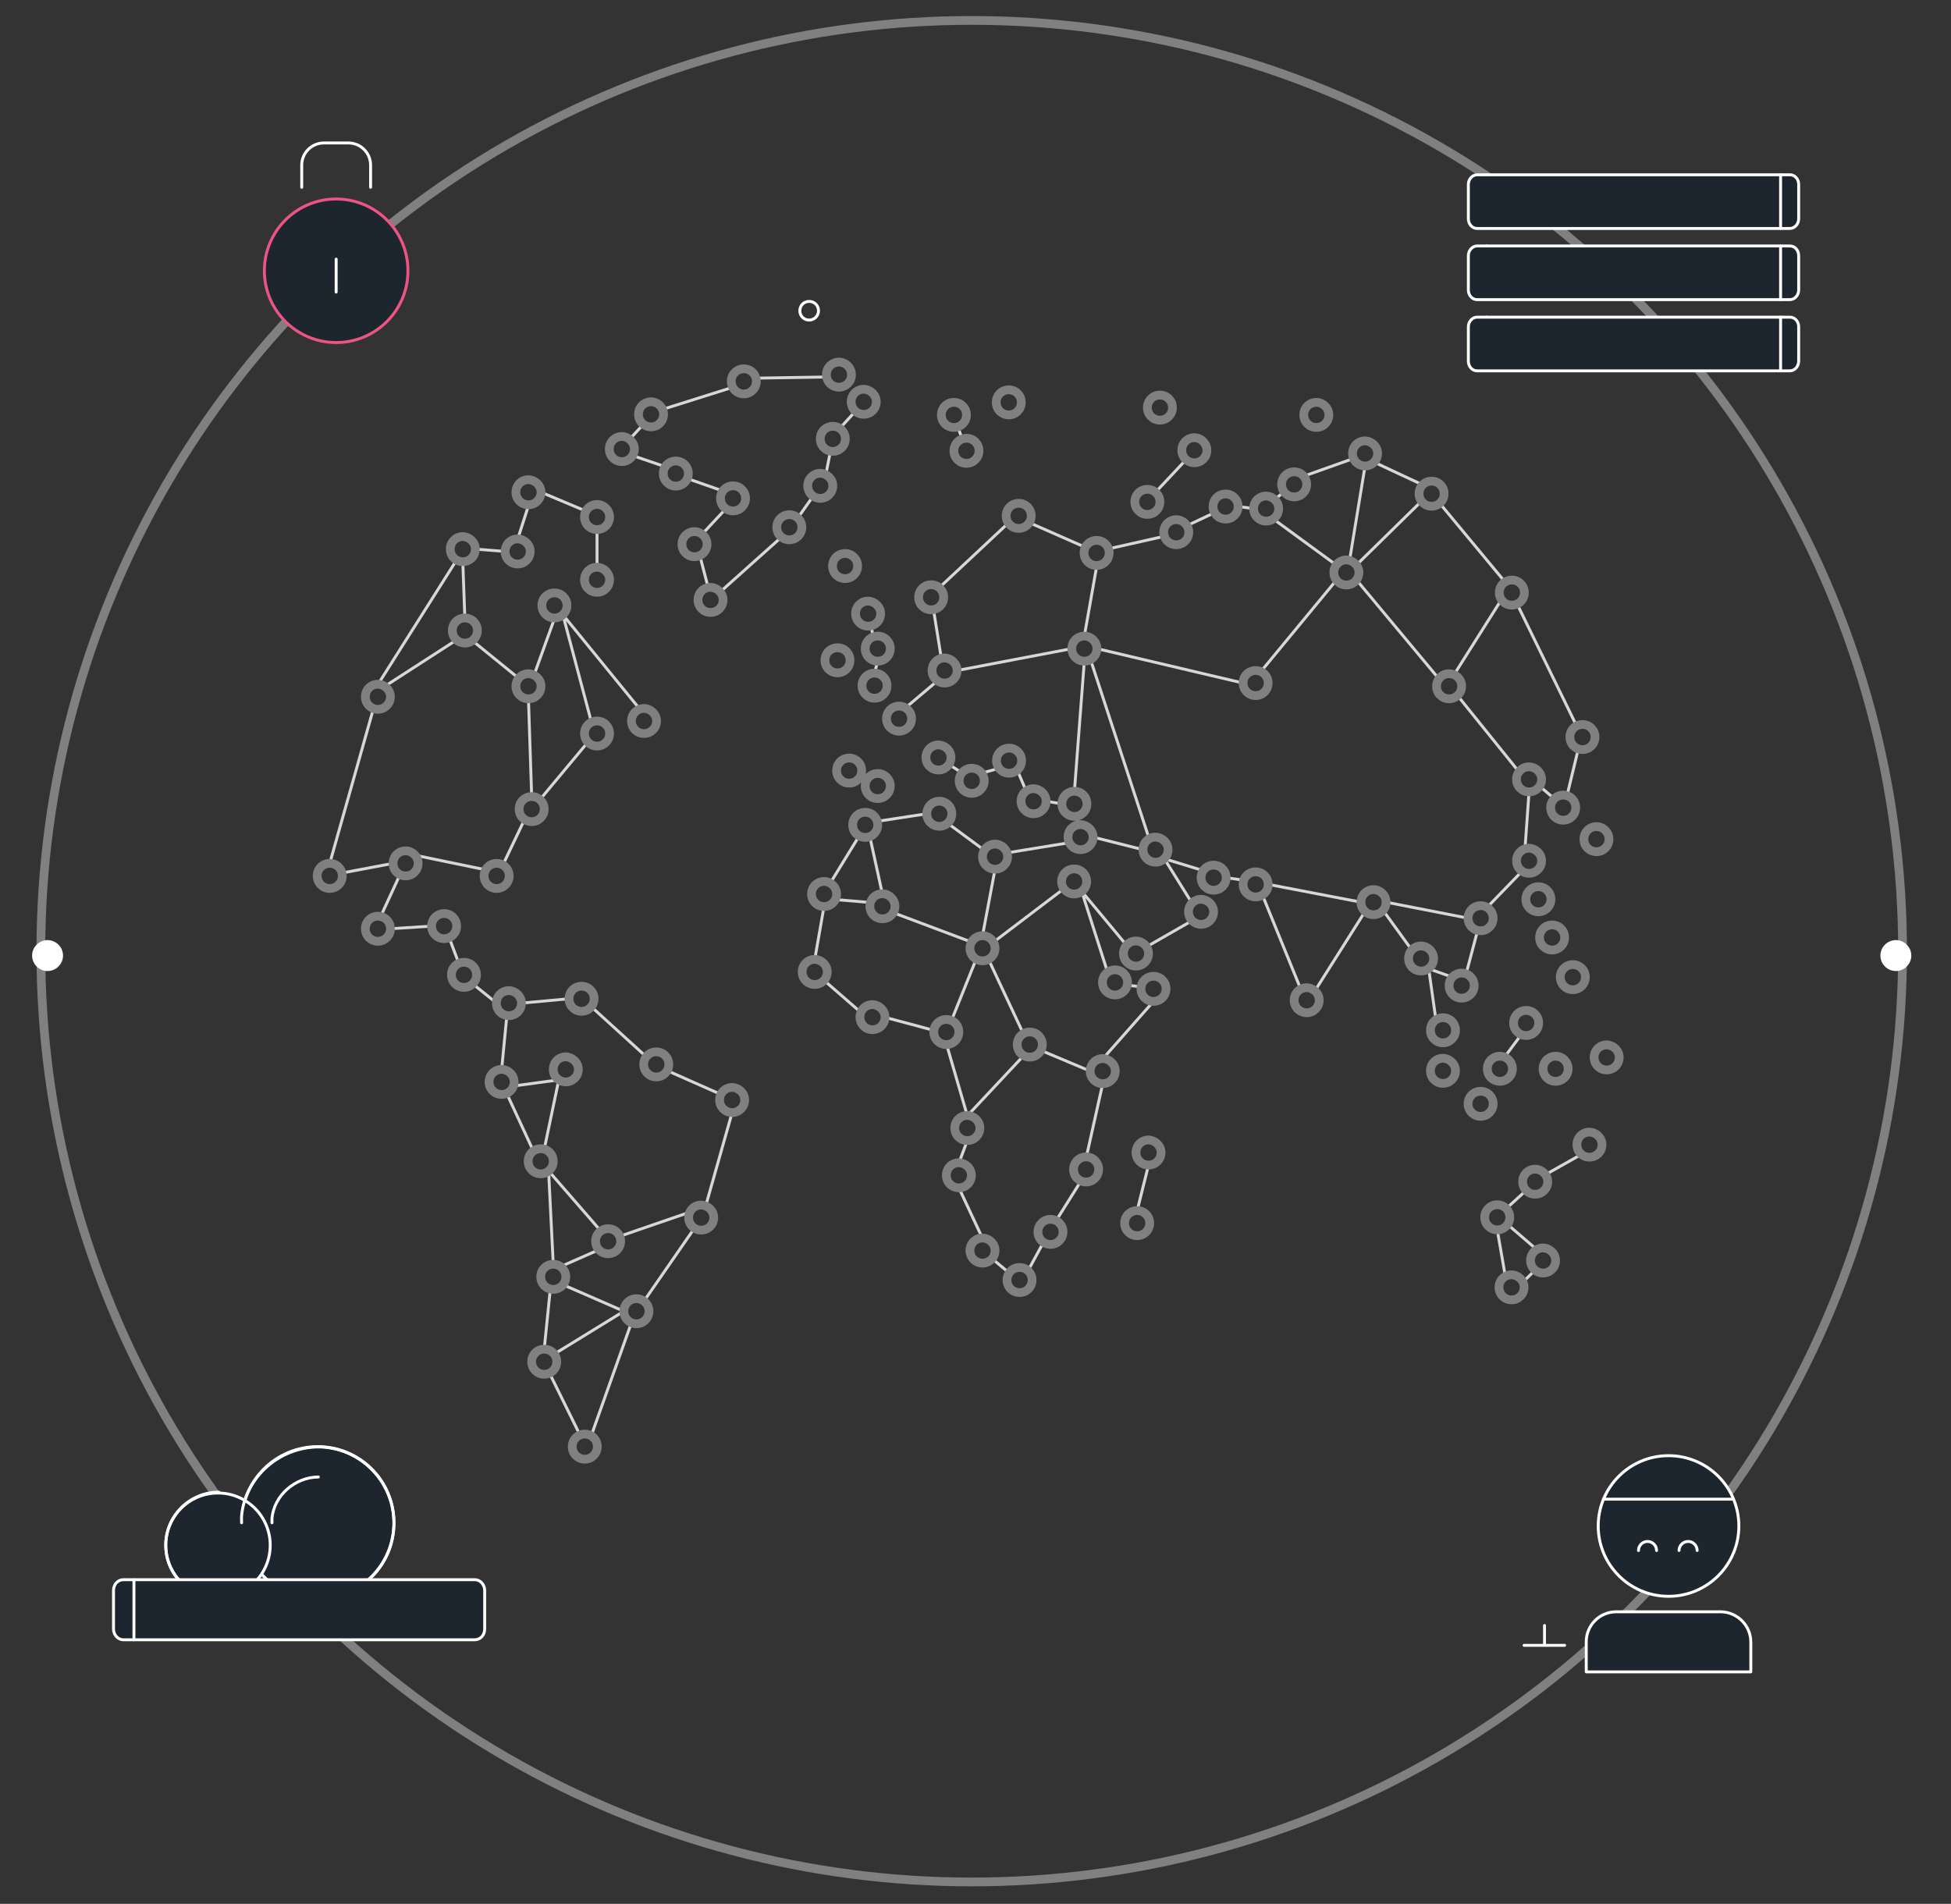 <svg version="1.1" id="Layer_1" xmlns="http://www.w3.org/2000/svg" x="0" y="0" viewBox="0 0 668.6 652.5" xml:space="preserve">
  <rect x="0" y="0" width="668.6" height="652.5" fill="#333333" stroke="none"/>
  <style>
    .dns0,.dns1{stroke-miterlimit:10}.dns0{stroke:gray;stroke-width:3;fill:none}.dns1{fill:#fff;stroke-width:2;stroke-linecap:round;stroke-linejoin:round}.dns4,.dns5,.dns6{fill:none;stroke-miterlimit:10}.dns4{stroke:#d7d7d7}.dns5,.dns6{stroke-linecap:round;stroke-linejoin:round}.dns6{stroke:#fff}.dns7,.dns8{fill:#1d262f; stroke:#fff}.dns8{stroke:#fff;stroke-linecap:round;stroke-linejoin:round;stroke-miterlimit:10}
  </style>
  <circle class="dns0" cx="333" cy="326" r="319"/>
  <g>
    <path id="svg-concept" class="dns1" d="M21.6 327.5c0 2.9-2.4 5.3-5.3 5.3s-5.3-2.4-5.3-5.3 2.4-5.3 5.3-5.3 5.3 2.4 5.3 5.3z"/>
    <animateTransform accumulate="none" additive="replace" attributeName="transform" calcMode="linear" dur="10s" fill="remove" from="0 325 320" repeatCount="indefinite" restart="always" to="360 340 325" type="rotate"/>
  </g>
  <g>
    <path id="svg-concept" class="dns1" d="M655 327.5c0 2.9-2.4 5.3-5.3 5.3s-5.3-2.4-5.3-5.3 2.4-5.3 5.3-5.3 5.3 2.4 5.3 5.3z"/>
    <animateTransform accumulate="none" additive="replace" attributeName="transform" calcMode="linear" dur="20s" fill="remove" from="0 345 320" repeatCount="indefinite" restart="always" to="-360 322 323" type="rotate"/>
  </g>
  <path id="svg-concept" d="M575.5 326.8c0 134-108.6 242.5-242.6 242.5S90.4 460.7 90.4 326.8C90.4 192.8 199 84.2 333 84.2c133.9 0 242.5 108.6 242.5 242.6z" fill="none" stroke-width="3" stroke-linecap="round" stroke-linejoin="round" stroke-miterlimit="10"/>
  <radialGradient id="SVGID_1_" cx="203.489" cy="256.277" r=".03" gradientUnits="userSpaceOnUse">
    <stop offset="0" stop-color="#27a8e0"/>
    <stop offset=".199" stop-color="#2aa9e0"/>
    <stop offset=".347" stop-color="#33ace0"/>
    <stop offset=".479" stop-color="#44b1e1"/>
    <stop offset=".601" stop-color="#5ab9e2"/>
    <stop offset=".717" stop-color="#78c2e3"/>
    <stop offset=".828" stop-color="#9ccee4"/>
    <stop offset=".932" stop-color="#c6dce5"/>
    <stop offset="1" stop-color="#e5e6e6"/>
  </radialGradient>
  <path d="M203.5 256.3c-.1 0-.1 0 0 0z" fill="url(#SVGID_1_)"/>
  <path class="dns4" d="M328.2 146.3l1.6 4.2M396 168.7l10.5-11.2M242.7 201.4l-2.9-11.1M240.6 183.1l8.2-8.8M247.8 168.3l-12.3-4.3M247 202.7l20.9-18.7M273.4 177.5l5.3-7.5M283 162.7l1.6-8.1M287.8 146.8l5.4-5.9M283.3 129.2l-24.2.4M251.2 132.7l-23.8 7.5M220.5 145.4l-4.6 5M228.1 160l-11.4-3.9M198.8 491.9l-10.5-21.3M189.9 464.1l23.9-14.7M213.8 449.4l-20.9-9.1M192.1 434.1l13.2-5.8M205.9 421.9L188 401.3M212.7 423.6l23.8-8.2M247.1 375.1l-18.3-8.1M186.5 393.9l5-23.8M191.5 370.1l-15.5 2.1M171.9 366.6l1.8-18.5M178.7 343.8l16.3-1.5M202.6 345l18.9 17.2M170.2 343.8l-8.2-6.6M157.1 329.8l-3.2-8.5M148 317.4l-14.2.9M130.5 314l6.6-14.3M134.7 295.9l-17.5 3.3M113 295.9l15-53.1M131.9 235.2l24.6-15.9M162.9 220.4l14.9 12.1M183 231.4l7.1-19.6M192.9 210.7l26.4 32.4M202.7 247.6l-9.8-36.9M181.1 239.5l1.1 33.5M179.8 280.8l-7.5 15.7M142.2 293.1l24.2 5M159.3 211.8l-.7-19.3M162.9 188.2l10.3.8M177.4 184.8l3.8-11.8M185.4 168.7l15 6.3M204.6 181.4v13.1M340 431.4l5.9 4.9M352.9 434.4l4.3-7.9M362.2 417.9l8.1-12.9M336.7 424.4l-8.1-17.3M328.6 398.6l2.9-7.7M331.5 382.4l19.4-20.7M324.4 358l7.1 24.4M357.2 360.2l16.4 6.9M372.3 396.5l5.6-25.1M377.9 362.9l17.4-19.7M386.6 337.7l4.5.5M379.6 333.3l-8.9-27.8M386.1 324l-15.4-18.5M392.9 324.5l15.7-9M408.3 309.2l-9.3-14.9M412.4 298.4l-13.4-4.1M420.2 300.8l6.1.9M432.6 306.7l13 31.9M450.6 339.6l17.2-27.2M473.9 311.9l10 13.8M489.6 332l2.5 17.6M497.7 334.9l-8.1-2.9M502.5 333.5l3.9-14.7M509.6 311l12-12.4M522.6 291l1.4-19.6M527.6 269.4l5.1 4.4M537 272.7l3.9-16.1M540.3 248.8L519.9 207M515.8 199.5l-22.4-27M487.6 166.2l-16.7-7.8M467.8 159.7l-5.3 32.3M463.1 157.4l-16.3 5.8M440.1 168.5l-3.3 2.7M436.4 177.9l21.6 15.8M429.6 174.3l-5.3-.7M415.8 175.9l-9.1 4.3M399 183.8l-19.1 4.3M372 187.6l-19.3-8.5M345.6 179.2l-23.7 22.2M319.9 208.9l2.7 16.8M298.5 214.5l.7 3.5M300.8 226.5l-1.1 4.2M310.3 242.6l11-9.3M294.6 266.4l2.1 2M325.2 262l4.5 2.9M336.4 265l6-1.7M348.6 263.9l3.1 7.3M358.5 274.6l5.4.9M368.6 280.4l1.7 2.3M366.5 288.8l-21.4 3.5M337.3 291.4l-12.6-9.3M317.6 278.9l-17 2.6M294.5 286.4l-10 16.3M298.1 286.8l4.3 19.6M306.1 312.8l26.9 10.1M341 297.9l-4.3 22.8M363.9 305.1L341 322.5M338.8 328.9l11.3 24.1M334.3 329.3l-8.1 20.1M319.5 353l-15.7-4.2M294.7 346.7L282.4 336M279.2 328.9l3.2-18.3M286.2 308.3l11.9 1M328 229.8l39.3-7.5M375.9 193.7l-4.3 24.3M375.9 222.3l50.1 11.8M371.6 226.5l-3.4 44.7M499.5 238.4l21.1 26.2M514.6 205.4l-16.1 25.5M486.4 172.5l-21.2 20.8M464.9 198.8l27.5 33M458 198.8l-25.6 31M434.6 303.1l31.8 6.1M475 309.2l28.2 5.5M393.6 286.8L373.7 226M374.6 286.9l17.1 4.3M515.8 437l-2.7-15.5M516.2 414.2l6.8-6.2M529.6 402.6l12.4-7M521.9 439.4l4.2-4.1M526.1 427.8l-9.5-8.2M515.6 362.3l5.8-7.8M393.6 399.3l-3.9 15.6M202.6 492.1l13.8-38.8M186.5 462.4l2.1-20.7M189.6 433.3l-1.6-32M220.7 445.9l17.3-25M241.9 413.1l9-31.8M173.8 375.1l9 19.4M185 274.1l16.5-19.8M129.5 234.6l27-42.7"/>
  <g id="svg-concept">
    <path id="svg-concept" class="dns5" d="M467.5 269.5c0 2.4-1.9 4.3-4.3 4.3s-4.3-1.9-4.3-4.3 1.9-4.3 4.3-4.3 4.3 1.9 4.3 4.3zM542 414.4c0 2.4-1.9 4.3-4.3 4.3s-4.3-1.9-4.3-4.3 1.9-4.3 4.3-4.3c2.4.1 4.3 2 4.3 4.3zM355.1 399.5c0 2.4-1.9 4.3-4.3 4.3s-4.3-1.9-4.3-4.3 1.9-4.3 4.3-4.3c2.4.1 4.3 2 4.3 4.3zM154.9 255.2c0 2.4-1.9 4.3-4.3 4.3s-4.3-1.9-4.3-4.3 1.9-4.3 4.3-4.3 4.3 1.9 4.3 4.3zM224.9 391.4c0 2.4-1.9 4.3-4.3 4.3s-4.3-1.9-4.3-4.3 1.9-4.3 4.3-4.3 4.3 1.9 4.3 4.3zM265 149.6c0 2.4-1.9 4.3-4.3 4.3s-4.3-1.9-4.3-4.3 1.9-4.3 4.3-4.3c2.4.1 4.3 2 4.3 4.3zM281.2 150.4l-16.2-.8M256.1 134.9l3.7 10.5M257.4 152.3l-22.7 7M259.2 153.9l-5.6 12.3M236.5 415.4l-13.2-20M224.1 388.9l22.6-9.5M197 369.5l19.9 19.9M132.7 241.7l14.4 11.2M153.6 252.1l24.3-14M153.5 258.4l25.1 16.6M148.9 259.1l-9.9 32.5M357.2 419l-6.3-15.2M335.8 388.8l10.8 7.7M352.9 395.8l25-24.4M307 250.4v4.9M302.7 260.4l-7.9 1.8M433.3 237.1l28.2 27.9M466.4 266.7l27.3-28.3M432.4 299.3l26.8-26.8M463.2 273.8l7.5 31.1M466.9 271.6l37.5 40.1M467.5 269.5l52.3-2.4M544.8 396.6l-5.7 13.6M535.8 418.2l-4.3 9.6M533.5 414.4l-16.9 5.2M534.4 411.8l-5-4.1M311.3 259.5c0 2.4-1.9 4.3-4.3 4.3s-4.3-1.9-4.3-4.3 1.9-4.3 4.3-4.3c2.3.1 4.3 2 4.3 4.3zM311.1 258.3l6.5-.1"/>
  </g>
  <path class="dns6" d="M277.3 109.7c-1.8 0-3.2-1.4-3.2-3.2 0-1.8 1.4-3.2 3.2-3.2s3.2 1.4 3.2 3.2c0 1.7-1.4 3.2-3.2 3.2z"/>
  <path class="dns0" d="M353.7 438.7c0 2.4-1.9 4.3-4.3 4.3s-4.3-1.9-4.3-4.3 1.9-4.3 4.3-4.3 4.3 1.9 4.3 4.3zM341 428.6c0 2.4-1.9 4.3-4.3 4.3s-4.3-1.9-4.3-4.3 1.9-4.3 4.3-4.3c2.4.1 4.3 2 4.3 4.3zM376.5 400.8c0 2.4-1.9 4.3-4.3 4.3s-4.3-1.9-4.3-4.3 1.9-4.3 4.3-4.3 4.3 1.9 4.3 4.3zM382.2 367.1c0 2.4-1.9 4.3-4.3 4.3s-4.3-1.9-4.3-4.3 1.9-4.3 4.3-4.3c2.4.1 4.3 2 4.3 4.3zM399.6 338.9c0 2.4-1.9 4.3-4.3 4.3s-4.3-1.9-4.3-4.3 1.9-4.3 4.3-4.3 4.3 1.9 4.3 4.3zM386.4 336.7c0 2.4-1.9 4.3-4.3 4.3s-4.3-1.9-4.3-4.3 1.9-4.3 4.3-4.3 4.3 1.9 4.3 4.3zM372.4 302.1c0 2.4-1.9 4.3-4.3 4.3s-4.3-1.9-4.3-4.3 1.9-4.3 4.3-4.3 4.3 1.9 4.3 4.3zM393.6 326.8c0 2.4-1.9 4.3-4.3 4.3s-4.3-1.9-4.3-4.3 1.9-4.3 4.3-4.3c2.3 0 4.3 1.9 4.3 4.3zM415.9 312.5c0 2.4-1.9 4.3-4.3 4.3s-4.3-1.9-4.3-4.3 1.9-4.3 4.3-4.3c2.4.1 4.3 2 4.3 4.3zM374.6 286.9c0 2.4-1.9 4.3-4.3 4.3s-4.3-1.9-4.3-4.3 1.9-4.3 4.3-4.3c2.4.1 4.3 2 4.3 4.3zM372.5 275.5c0 2.4-1.9 4.3-4.3 4.3s-4.3-1.9-4.3-4.3 1.9-4.3 4.3-4.3 4.3 1.9 4.3 4.3zM358.5 274.6c0 2.4-1.9 4.3-4.3 4.3s-4.3-1.9-4.3-4.3 1.9-4.3 4.3-4.3c2.4.1 4.3 2 4.3 4.3zM345.3 293.6c0 2.4-1.9 4.3-4.3 4.3s-4.3-1.9-4.3-4.3 1.9-4.3 4.3-4.3c2.3 0 4.3 1.9 4.3 4.3zM300.8 282.7c0 2.4-1.9 4.3-4.3 4.3s-4.3-1.9-4.3-4.3 1.9-4.3 4.3-4.3 4.3 1.9 4.3 4.3zM325.9 259.6c0 2.4-1.9 4.3-4.3 4.3s-4.3-1.9-4.3-4.3 1.9-4.3 4.3-4.3c2.4.1 4.3 2 4.3 4.3zM337.3 267.6c0 2.4-1.9 4.3-4.3 4.3s-4.3-1.9-4.3-4.3 1.9-4.3 4.3-4.3 4.3 1.9 4.3 4.3zM328 229.8c0 2.4-1.9 4.3-4.3 4.3s-4.3-1.9-4.3-4.3 1.9-4.3 4.3-4.3c2.4.1 4.3 2 4.3 4.3zM323.4 204.7c0 2.4-1.9 4.3-4.3 4.3s-4.3-1.9-4.3-4.3 1.9-4.3 4.3-4.3 4.3 1.9 4.3 4.3zM353.4 176.8c0 2.4-1.9 4.3-4.3 4.3s-4.3-1.9-4.3-4.3 1.9-4.3 4.3-4.3 4.3 1.9 4.3 4.3zM380.1 189.5c0 2.4-1.9 4.3-4.3 4.3s-4.3-1.9-4.3-4.3 1.9-4.3 4.3-4.3 4.3 1.9 4.3 4.3zM407.4 182.4c0 2.4-1.9 4.3-4.3 4.3s-4.3-1.9-4.3-4.3 1.9-4.3 4.3-4.3c2.3 0 4.3 1.9 4.3 4.3zM424.3 173.6c0 2.4-1.9 4.3-4.3 4.3s-4.3-1.9-4.3-4.3 1.9-4.3 4.3-4.3 4.3 1.9 4.3 4.3zM447.8 166c0 2.4-1.9 4.3-4.3 4.3s-4.3-1.9-4.3-4.3 1.9-4.3 4.3-4.3 4.3 1.9 4.3 4.3zM438.2 174.3c0 2.4-1.9 4.3-4.3 4.3s-4.3-1.9-4.3-4.3 1.9-4.3 4.3-4.3c2.4.1 4.3 2 4.3 4.3zM472.1 155.4c0 2.4-1.9 4.3-4.3 4.3s-4.3-1.9-4.3-4.3 1.9-4.3 4.3-4.3c2.4.1 4.3 2 4.3 4.3zM494.9 169.2c0 2.4-1.9 4.3-4.3 4.3s-4.3-1.9-4.3-4.3 1.9-4.3 4.3-4.3 4.3 1.9 4.3 4.3zM546.6 252.6c0 2.4-1.9 4.3-4.3 4.3s-4.3-1.9-4.3-4.3 1.9-4.3 4.3-4.3 4.3 1.9 4.3 4.3zM540 276.8c0 2.4-1.9 4.3-4.3 4.3s-4.3-1.9-4.3-4.3 1.9-4.3 4.3-4.3 4.3 1.9 4.3 4.3zM528.3 267.1c0 2.4-1.9 4.3-4.3 4.3s-4.3-1.9-4.3-4.3 1.9-4.3 4.3-4.3c2.4.1 4.3 2 4.3 4.3zM528.3 295c0 2.4-1.9 4.3-4.3 4.3s-4.3-1.9-4.3-4.3 1.9-4.3 4.3-4.3c2.4.1 4.3 2 4.3 4.3zM511.7 314.7c0 2.4-1.9 4.3-4.3 4.3s-4.3-1.9-4.3-4.3 1.9-4.3 4.3-4.3 4.3 1.9 4.3 4.3zM505.2 337.8c0 2.4-1.9 4.3-4.3 4.3s-4.3-1.9-4.3-4.3 1.9-4.3 4.3-4.3 4.3 1.9 4.3 4.3zM491.3 328.5c0 2.4-1.9 4.3-4.3 4.3s-4.3-1.9-4.3-4.3 1.9-4.3 4.3-4.3c2.4.1 4.3 2 4.3 4.3zM475 309.2c0 2.4-1.9 4.3-4.3 4.3s-4.3-1.9-4.3-4.3 1.9-4.3 4.3-4.3c2.3 0 4.3 1.9 4.3 4.3zM434.6 303.1c0 2.4-1.9 4.3-4.3 4.3s-4.3-1.9-4.3-4.3 1.9-4.3 4.3-4.3 4.3 1.9 4.3 4.3zM500.9 235.2c0 2.4-1.9 4.3-4.3 4.3s-4.3-1.9-4.3-4.3 1.9-4.3 4.3-4.3 4.3 1.9 4.3 4.3zM375.9 222.3c0 2.4-1.9 4.3-4.3 4.3s-4.3-1.9-4.3-4.3 1.9-4.3 4.3-4.3c2.3 0 4.3 1.9 4.3 4.3zM434.6 234.1c0 2.4-1.9 4.3-4.3 4.3s-4.3-1.9-4.3-4.3 1.9-4.3 4.3-4.3 4.3 1.9 4.3 4.3zM420.2 300.8c0 2.4-1.9 4.3-4.3 4.3s-4.3-1.9-4.3-4.3 1.9-4.3 4.3-4.3 4.3 1.9 4.3 4.3zM498.8 353.1c0 2.4-1.9 4.3-4.3 4.3s-4.3-1.9-4.3-4.3 1.9-4.3 4.3-4.3 4.3 1.9 4.3 4.3zM549 392.3c0 2.4-1.9 4.3-4.3 4.3s-4.3-1.9-4.3-4.3 1.9-4.3 4.3-4.3c2.4.1 4.3 2 4.3 4.3zM394 419.2c0 2.4-1.9 4.3-4.3 4.3s-4.3-1.9-4.3-4.3 1.9-4.3 4.3-4.3 4.3 1.9 4.3 4.3zM397.9 395c0 2.4-1.9 4.3-4.3 4.3s-4.3-1.9-4.3-4.3 1.9-4.3 4.3-4.3c2.3.1 4.3 2 4.3 4.3zM543.3 334.9c0 2.4-1.9 4.3-4.3 4.3s-4.3-1.9-4.3-4.3 1.9-4.3 4.3-4.3 4.3 1.9 4.3 4.3zM551.4 287.6c0 2.4-1.9 4.3-4.3 4.3s-4.3-1.9-4.3-4.3 1.9-4.3 4.3-4.3 4.3 2 4.3 4.3zM554.9 362.4c0 2.4-1.9 4.3-4.3 4.3s-4.3-1.9-4.3-4.3 1.9-4.3 4.3-4.3c2.4.1 4.3 2 4.3 4.3zM537.4 366.3c0 2.4-1.9 4.3-4.3 4.3s-4.3-1.9-4.3-4.3 1.9-4.3 4.3-4.3 4.3 1.9 4.3 4.3zM511.7 378.3c0 2.4-1.9 4.3-4.3 4.3s-4.3-1.9-4.3-4.3 1.9-4.3 4.3-4.3 4.3 1.9 4.3 4.3zM498.8 367c0 2.4-1.9 4.3-4.3 4.3s-4.3-1.9-4.3-4.3 1.9-4.3 4.3-4.3c2.4.1 4.3 2 4.3 4.3zM536.2 321.3c0 2.4-1.9 4.3-4.3 4.3s-4.3-1.9-4.3-4.3 1.9-4.3 4.3-4.3 4.3 1.9 4.3 4.3zM531.5 308.2c0 2.4-1.9 4.3-4.3 4.3s-4.3-1.9-4.3-4.3 1.9-4.3 4.3-4.3 4.3 1.9 4.3 4.3zM530.4 405c0 2.4-1.9 4.3-4.3 4.3s-4.3-1.9-4.3-4.3 1.9-4.3 4.3-4.3c2.4.1 4.3 2 4.3 4.3zM304 235c0 2.4-1.9 4.3-4.3 4.3s-4.3-1.9-4.3-4.3 1.9-4.3 4.3-4.3 4.3 1.9 4.3 4.3zM291.3 226.3c0 2.4-1.9 4.3-4.3 4.3s-4.3-1.9-4.3-4.3 1.9-4.3 4.3-4.3 4.3 1.9 4.3 4.3zM286.7 306.4c0 2.4-1.9 4.3-4.3 4.3s-4.3-1.9-4.3-4.3 1.9-4.3 4.3-4.3c2.3 0 4.3 1.9 4.3 4.3zM283.5 333.1c0 2.4-1.9 4.3-4.3 4.3s-4.3-1.9-4.3-4.3 1.9-4.3 4.3-4.3c2.4.1 4.3 2 4.3 4.3zM306.7 310.6c0 2.4-1.9 4.3-4.3 4.3s-4.3-1.9-4.3-4.3 1.9-4.3 4.3-4.3c2.4.1 4.3 2 4.3 4.3zM341 325c0 2.4-1.9 4.3-4.3 4.3s-4.3-1.9-4.3-4.3 1.9-4.3 4.3-4.3 4.3 2 4.3 4.3zM357.2 358c0 2.4-1.9 4.3-4.3 4.3s-4.3-1.9-4.3-4.3 1.9-4.3 4.3-4.3 4.3 1.9 4.3 4.3zM332.9 402.8c0 2.4-1.9 4.3-4.3 4.3s-4.3-1.9-4.3-4.3 1.9-4.3 4.3-4.3c2.4.1 4.3 2 4.3 4.3zM335.8 386.6c0 2.4-1.9 4.3-4.3 4.3s-4.3-1.9-4.3-4.3 1.9-4.3 4.3-4.3c2.4.1 4.3 2 4.3 4.3zM328.6 353.7c0 2.4-1.9 4.3-4.3 4.3s-4.3-1.9-4.3-4.3 1.9-4.3 4.3-4.3 4.3 1.9 4.3 4.3zM293.9 194c0 2.4-1.9 4.3-4.3 4.3s-4.3-1.9-4.3-4.3 1.9-4.3 4.3-4.3 4.3 1.9 4.3 4.3zM335.5 154.5c0 2.4-1.9 4.3-4.3 4.3s-4.3-1.9-4.3-4.3 1.9-4.3 4.3-4.3 4.3 1.9 4.3 4.3zM331.2 142.2c0 2.4-1.9 4.3-4.3 4.3s-4.3-1.9-4.3-4.3 1.9-4.3 4.3-4.3 4.3 1.9 4.3 4.3zM350 137.9c0 2.4-1.9 4.3-4.3 4.3s-4.3-1.9-4.3-4.3 1.9-4.3 4.3-4.3 4.3 1.9 4.3 4.3zM401.8 139.7c0 2.4-1.9 4.3-4.3 4.3s-4.3-1.9-4.3-4.3 1.9-4.3 4.3-4.3 4.3 1.9 4.3 4.3zM413.6 154.3c0 2.4-1.9 4.3-4.3 4.3s-4.3-1.9-4.3-4.3 1.9-4.3 4.3-4.3c2.3 0 4.3 2 4.3 4.3zM247.8 205.6c0 2.4-1.9 4.3-4.3 4.3s-4.3-1.9-4.3-4.3 1.9-4.3 4.3-4.3c2.4.1 4.3 2 4.3 4.3zM222.4 449.4c0 2.4-1.9 4.3-4.3 4.3s-4.3-1.9-4.3-4.3 1.9-4.3 4.3-4.3 4.3 1.9 4.3 4.3zM193.9 437.6c0 2.4-1.9 4.3-4.3 4.3s-4.3-1.9-4.3-4.3 1.9-4.3 4.3-4.3 4.3 1.9 4.3 4.3zM212.7 425.4c0 2.4-1.9 4.3-4.3 4.3s-4.3-1.9-4.3-4.3 1.9-4.3 4.3-4.3 4.3 1.9 4.3 4.3zM229.2 364.8c0 2.4-1.9 4.3-4.3 4.3s-4.3-1.9-4.3-4.3 1.9-4.3 4.3-4.3 4.3 1.9 4.3 4.3zM203.6 342.3c0 2.4-1.9 4.3-4.3 4.3s-4.3-1.9-4.3-4.3 1.9-4.3 4.3-4.3 4.3 1.9 4.3 4.3zM178.7 343.8c0 2.4-1.9 4.3-4.3 4.3s-4.3-1.9-4.3-4.3 1.9-4.3 4.3-4.3c2.4.1 4.3 2 4.3 4.3zM163.3 334.1c0 2.4-1.9 4.3-4.3 4.3s-4.3-1.9-4.3-4.3 1.9-4.3 4.3-4.3 4.3 1.9 4.3 4.3zM117.3 300.2c0 2.4-1.9 4.3-4.3 4.3s-4.3-1.9-4.3-4.3 1.9-4.3 4.3-4.3 4.3 1.9 4.3 4.3zM143.3 295.9c0 2.4-1.9 4.3-4.3 4.3s-4.3-1.9-4.3-4.3 1.9-4.3 4.3-4.3c2.3 0 4.3 1.9 4.3 4.3zM174.5 300.2c0 2.4-1.9 4.3-4.3 4.3s-4.3-1.9-4.3-4.3 1.9-4.3 4.3-4.3 4.3 1.9 4.3 4.3zM186.5 277.3c0 2.4-1.9 4.3-4.3 4.3s-4.3-1.9-4.3-4.3 1.9-4.3 4.3-4.3 4.3 1.9 4.3 4.3zM194.3 207.5c0 2.4-1.9 4.3-4.3 4.3s-4.3-1.9-4.3-4.3 1.9-4.3 4.3-4.3 4.3 1.9 4.3 4.3zM185.4 235.2c0 2.4-1.9 4.3-4.3 4.3s-4.3-1.9-4.3-4.3 1.9-4.3 4.3-4.3c2.4.1 4.3 2 4.3 4.3zM163.6 216.1c0 2.4-1.9 4.3-4.3 4.3s-4.3-1.9-4.3-4.3 1.9-4.3 4.3-4.3 4.3 1.9 4.3 4.3zM185.4 168.7c0 2.4-1.9 4.3-4.3 4.3s-4.3-1.9-4.3-4.3 1.9-4.3 4.3-4.3c2.4.1 4.3 2 4.3 4.3zM181.7 189c0 2.4-1.9 4.3-4.3 4.3s-4.3-1.9-4.3-4.3 1.9-4.3 4.3-4.3c2.4.1 4.3 2 4.3 4.3zM208.9 177.2c0 2.4-1.9 4.3-4.3 4.3s-4.3-1.9-4.3-4.3 1.9-4.3 4.3-4.3 4.3 1.9 4.3 4.3zM208.9 198.7c0 2.4-1.9 4.3-4.3 4.3s-4.3-1.9-4.3-4.3 1.9-4.3 4.3-4.3c2.4.1 4.3 2 4.3 4.3zM133.8 238.8c0 2.4-1.9 4.3-4.3 4.3s-4.3-1.9-4.3-4.3 1.9-4.3 4.3-4.3c2.4.1 4.3 2 4.3 4.3zM198.2 366.5c0 2.4-1.9 4.3-4.3 4.3s-4.3-1.9-4.3-4.3 1.9-4.3 4.3-4.3c2.3.1 4.3 2 4.3 4.3zM242.3 186.5c0 2.4-1.9 4.3-4.3 4.3s-4.3-1.9-4.3-4.3 1.9-4.3 4.3-4.3c2.3 0 4.3 1.9 4.3 4.3zM274.8 180.7c0 2.4-1.9 4.3-4.3 4.3s-4.3-1.9-4.3-4.3 1.9-4.3 4.3-4.3 4.3 1.9 4.3 4.3zM289.7 150.4c0 2.4-1.9 4.3-4.3 4.3s-4.3-1.9-4.3-4.3 1.9-4.3 4.3-4.3 4.3 1.9 4.3 4.3zM300.3 137.7c0 2.4-1.9 4.3-4.3 4.3s-4.3-1.9-4.3-4.3 1.9-4.3 4.3-4.3c2.4.1 4.3 2 4.3 4.3zM291.8 128.4c0 2.4-1.9 4.3-4.3 4.3s-4.3-1.9-4.3-4.3 1.9-4.3 4.3-4.3c2.3 0 4.3 1.9 4.3 4.3zM259.2 130.7c0 2.4-1.9 4.3-4.3 4.3s-4.3-1.9-4.3-4.3 1.9-4.3 4.3-4.3 4.3 1.9 4.3 4.3zM227.4 142c0 2.4-1.9 4.3-4.3 4.3s-4.3-1.9-4.3-4.3 1.9-4.3 4.3-4.3c2.3 0 4.3 1.9 4.3 4.3zM217.4 153.9c0 2.4-1.9 4.3-4.3 4.3s-4.3-1.9-4.3-4.3 1.9-4.3 4.3-4.3c2.3 0 4.3 2 4.3 4.3zM235.9 162.3c0 2.4-1.9 4.3-4.3 4.3s-4.3-1.9-4.3-4.3 1.9-4.3 4.3-4.3 4.3 1.9 4.3 4.3zM255.2 377c0 2.4-1.9 4.3-4.3 4.3s-4.3-1.9-4.3-4.3 1.9-4.3 4.3-4.3c2.4.1 4.3 2 4.3 4.3zM244.6 417.3c0 2.4-1.9 4.3-4.3 4.3s-4.3-1.9-4.3-4.3 1.9-4.3 4.3-4.3c2.4.1 4.3 2 4.3 4.3zM204.7 495.8c0 2.4-1.9 4.3-4.3 4.3s-4.3-1.9-4.3-4.3 1.9-4.3 4.3-4.3 4.3 1.9 4.3 4.3zM190.8 466.7c0 2.4-1.9 4.3-4.3 4.3s-4.3-1.9-4.3-4.3 1.9-4.3 4.3-4.3 4.3 1.9 4.3 4.3zM176.2 370.8c0 2.4-1.9 4.3-4.3 4.3s-4.3-1.9-4.3-4.3 1.9-4.3 4.3-4.3c2.4.1 4.3 2 4.3 4.3zM189.6 398c0 2.4-1.9 4.3-4.3 4.3s-4.3-1.9-4.3-4.3 1.9-4.3 4.3-4.3 4.3 1.9 4.3 4.3zM225 247.1c0 2.4-1.9 4.3-4.3 4.3s-4.3-1.9-4.3-4.3 1.9-4.3 4.3-4.3c2.4.1 4.3 2 4.3 4.3zM162.9 188.2c0 2.4-1.9 4.3-4.3 4.3s-4.3-1.9-4.3-4.3 1.9-4.3 4.3-4.3c2.4.1 4.3 2 4.3 4.3zM208.9 251.4c0 2.4-1.9 4.3-4.3 4.3s-4.3-1.9-4.3-4.3 1.9-4.3 4.3-4.3 4.3 1.9 4.3 4.3zM156.5 317.4c0 2.4-1.9 4.3-4.3 4.3s-4.3-1.9-4.3-4.3 1.9-4.3 4.3-4.3 4.3 1.9 4.3 4.3zM133.8 318.3c0 2.4-1.9 4.3-4.3 4.3s-4.3-1.9-4.3-4.3 1.9-4.3 4.3-4.3 4.3 1.9 4.3 4.3zM285.4 166.5c0 2.4-1.9 4.3-4.3 4.3s-4.3-1.9-4.3-4.3 1.9-4.3 4.3-4.3c2.4.1 4.3 2 4.3 4.3zM255.5 170.8c0 2.4-1.9 4.3-4.3 4.3s-4.3-1.9-4.3-4.3 1.9-4.3 4.3-4.3 4.3 1.9 4.3 4.3zM364.3 422.2c0 2.4-1.9 4.3-4.3 4.3s-4.3-1.9-4.3-4.3 1.9-4.3 4.3-4.3 4.3 1.9 4.3 4.3zM326.2 278.9c0 2.4-1.9 4.3-4.3 4.3s-4.3-1.9-4.3-4.3 1.9-4.3 4.3-4.3 4.3 1.9 4.3 4.3zM303.3 348.6c0 2.4-1.9 4.3-4.3 4.3s-4.3-1.9-4.3-4.3 1.9-4.3 4.3-4.3c2.3.1 4.3 2 4.3 4.3zM295.3 264.1c0 2.4-1.9 4.3-4.3 4.3s-4.3-1.9-4.3-4.3 1.9-4.3 4.3-4.3 4.3 1.9 4.3 4.3zM305.1 269.4c0 2.4-1.9 4.3-4.3 4.3s-4.3-1.9-4.3-4.3 1.9-4.3 4.3-4.3 4.3 1.9 4.3 4.3zM312.4 246.3c0 2.4-1.9 4.3-4.3 4.3s-4.3-1.9-4.3-4.3 1.9-4.3 4.3-4.3 4.3 1.9 4.3 4.3zM522.3 441.2c0 2.4-1.9 4.3-4.3 4.3s-4.3-1.9-4.3-4.3 1.9-4.3 4.3-4.3c2.4.1 4.3 2 4.3 4.3zM533.1 432c0 2.4-1.9 4.3-4.3 4.3s-4.3-1.9-4.3-4.3 1.9-4.3 4.3-4.3c2.4.1 4.3 2 4.3 4.3zM517.4 417.2c0 2.4-1.9 4.3-4.3 4.3s-4.3-1.9-4.3-4.3 1.9-4.3 4.3-4.3 4.3 1.9 4.3 4.3zM350.1 260.7c0 2.4-1.9 4.3-4.3 4.3s-4.3-1.9-4.3-4.3 1.9-4.3 4.3-4.3 4.3 1.9 4.3 4.3zM452.1 342.8c0 2.4-1.9 4.3-4.3 4.3s-4.3-1.9-4.3-4.3 1.9-4.3 4.3-4.3c2.4.1 4.3 2 4.3 4.3zM400.3 291.2c0 2.4-1.9 4.3-4.3 4.3s-4.3-1.9-4.3-4.3 1.9-4.3 4.3-4.3c2.4.1 4.3 2 4.3 4.3zM518.3 366.3c0 2.4-1.9 4.3-4.3 4.3s-4.3-1.9-4.3-4.3 1.9-4.3 4.3-4.3 4.3 1.9 4.3 4.3zM527.3 350.6c0 2.4-1.9 4.3-4.3 4.3s-4.3-1.9-4.3-4.3 1.9-4.3 4.3-4.3 4.3 1.9 4.3 4.3zM305.1 222.3c0 2.4-1.9 4.3-4.3 4.3s-4.3-1.9-4.3-4.3 1.9-4.3 4.3-4.3 4.3 1.9 4.3 4.3zM301.8 210.3c0 2.4-1.9 4.3-4.3 4.3s-4.3-1.9-4.3-4.3 1.9-4.3 4.3-4.3c2.3.1 4.3 2 4.3 4.3zM522.4 203.1c0 2.4-1.9 4.3-4.3 4.3s-4.3-1.9-4.3-4.3 1.9-4.3 4.3-4.3 4.3 1.9 4.3 4.3zM465.7 196.2c0 2.4-1.9 4.3-4.3 4.3s-4.3-1.9-4.3-4.3 1.9-4.3 4.3-4.3c2.4.1 4.3 2 4.3 4.3zM397.5 172c0 2.4-1.9 4.3-4.3 4.3s-4.3-1.9-4.3-4.3 1.9-4.3 4.3-4.3 4.3 1.9 4.3 4.3zM455.4 142.2c0 2.4-1.9 4.3-4.3 4.3s-4.3-1.9-4.3-4.3 1.9-4.3 4.3-4.3c2.3 0 4.3 1.9 4.3 4.3z"/>
  <path class="dns6" d="M509.4 59.9v18.3M509.4 84.3v18.3M509.4 108.7V127"/>
  <circle class="dns7" cx="108.9" cy="521.9" r="26.1"/>
  <circle class="dns7" cx="74.7" cy="529.6" r="17.9"/>
  <path class="dns6" d="M82.8 521.9c0-.8-.1-1.6 0-2.4 1.2-13.2 12.9-23.6 26.5-23.6h-.4c14.4 0 26.1 11.7 26.1 26.1 0 7.5-3.1 14.2-8.2 19"/>
  <path class="dns6" d="M109.1 506.2c-8.1.1-15.2 6.4-15.9 14.2v1.5M75 511.4c-10.1 0-18.2 8.2-18.2 18.2 0 4.5 1.6 8.6 4.3 11.7"/>
  <circle id="svg-concept" class="dns5" cx="102.5" cy="575.1" r="3.9"/>
  <path id="svg-concept" class="dns5" d="M102.5 564.2v6.8M71.5 575.1h26.9M106.5 575.1h27"/>
  <path class="dns8" d="M166.1 558.3c0 2.1-1.5 3.7-3.4 3.7H42.3c-1.9 0-3.4-1.7-3.4-3.7v-13.2c0-2.1 1.5-3.7 3.4-3.7h120.4c1.9 0 3.4 1.7 3.4 3.7v13.2z"/>
  <path class="dns6" d="M45.9 541.4V562"/>
  <path id="svg-concept" class="dns5" d="M150.1 551.7c0 2.4-2 4.4-4.4 4.4-2.4 0-4.4-2-4.4-4.4 0-2.4 2-4.4 4.4-4.4 2.4 0 4.4 2 4.4 4.4z"/>
  <path id="svg-concept" class="dns5" d="M147.3 551.7c0 .9-.7 1.6-1.6 1.6-.9 0-1.6-.7-1.6-1.6 0-.9.7-1.6 1.6-1.6.9 0 1.6.7 1.6 1.6zM150.1 551.7h-2.8M144 551.7h-2.7"/>
  <g>
    <circle class="dns8" cx="571.8" cy="523" r="24.1"/>
    <path class="dns8" d="M600 562.8V573h-56.4v-10.3c0-5.7 4.6-10.3 10.3-10.3h35.8c5.7.1 10.3 4.7 10.3 10.4z"/>
    <path class="dns6" d="M581.6 531.4c0-1.7-1.4-3.1-3.1-3.1-1.7 0-3.1 1.4-3.1 3.1M567.7 531.4c0-1.7-1.4-3.1-3.1-3.1-1.7 0-3.1 1.4-3.1 3.1M549.5 513.8H594"/>
    <path id="svg-concept" class="dns5" d="M545.3 557.1h-40.5v-37.4h43.1M504.9 545.9h48.7"/>
    <path class="dns6" d="M529.3 557.1v6.8M536.2 563.9h-13.9"/>
  </g>
  <g>
    <circle id="svg-concept" class="dns5" cx="559.8" cy="138.7" r="3.5"/>
    <path id="svg-concept" class="dns5" d="M559.8 129v6M532.2 138.7h24M563.4 138.7h24"/>
    <path class="dns8" d="M616.4 75c0 1.8-1.4 3.3-3 3.3H506.2c-1.7 0-3-1.5-3-3.3V63.2c0-1.8 1.4-3.3 3-3.3h107.2c1.7 0 3 1.5 3 3.3V75z"/>
    <path class="dns6" d="M610.2 59.9v18.4"/>
    <path id="svg-concept" class="dns5" d="M602.1 69.1c0 2.2-1.8 3.9-3.9 3.9-2.2 0-3.9-1.8-3.9-3.9 0-2.2 1.8-3.9 3.9-3.9 2.2 0 3.9 1.7 3.9 3.9z"/>
    <path id="svg-concept" class="dns5" d="M599.7 69.1c0 .8-.7 1.5-1.5 1.5s-1.5-.7-1.5-1.5.7-1.5 1.5-1.5 1.5.7 1.5 1.5zM602.1 69.1h-2.4M596.8 69.1h-2.5"/>
    <path class="dns8" d="M616.4 99.4c0 1.8-1.4 3.3-3 3.3H506.2c-1.7 0-3-1.5-3-3.3V87.6c0-1.8 1.4-3.3 3-3.3h107.2c1.7 0 3 1.5 3 3.3v11.8z"/>
    <path class="dns6" d="M610.2 84.3v18.4"/>
    <path id="svg-concept" class="dns5" d="M602.1 93.5c0 2.2-1.8 3.9-3.9 3.9-2.2 0-3.9-1.8-3.9-3.9s1.8-3.9 3.9-3.9c2.2 0 3.9 1.7 3.9 3.9z"/>
    <path id="svg-concept" class="dns5" d="M599.7 93.5c0 .8-.7 1.5-1.5 1.5s-1.5-.7-1.5-1.5.7-1.5 1.5-1.5 1.5.7 1.5 1.5zM602.1 93.5h-2.4M596.8 93.5h-2.5"/>
    <path class="dns8" d="M616.4 123.8c0 1.8-1.4 3.3-3 3.3H506.2c-1.7 0-3-1.5-3-3.3V112c0-1.8 1.4-3.3 3-3.3h107.2c1.7 0 3 1.5 3 3.3v11.8z"/>
    <path class="dns6" d="M610.2 108.7v18.4"/>
    <path id="svg-concept" class="dns5" d="M602.1 117.9c0 2.2-1.8 3.9-3.9 3.9-2.2 0-3.9-1.8-3.9-3.9s1.8-3.9 3.9-3.9c2.2 0 3.9 1.7 3.9 3.9z"/>
    <path id="svg-concept" class="dns5" d="M599.7 117.9c0 .8-.7 1.5-1.5 1.5s-1.5-.7-1.5-1.5.7-1.5 1.5-1.5 1.5.7 1.5 1.5zM602.1 117.9h-2.4M596.8 117.9h-2.5"/>
  </g>
  <g>
    <circle id="svg-concept" cx="115.2" cy="92.8" r="24.6" fill="#1d262f" stroke="#ed5485" stroke-linecap="round" stroke-linejoin="round" stroke-miterlimit="10"/>
    <path class="dns6" d="M115.2 88.8v11.3M103.4 64.2v-7.6c0-4.2 3.4-7.6 7.6-7.6h8.4c4.2 0 7.6 3.4 7.6 7.6v7.6"/>
  </g>
</svg>
